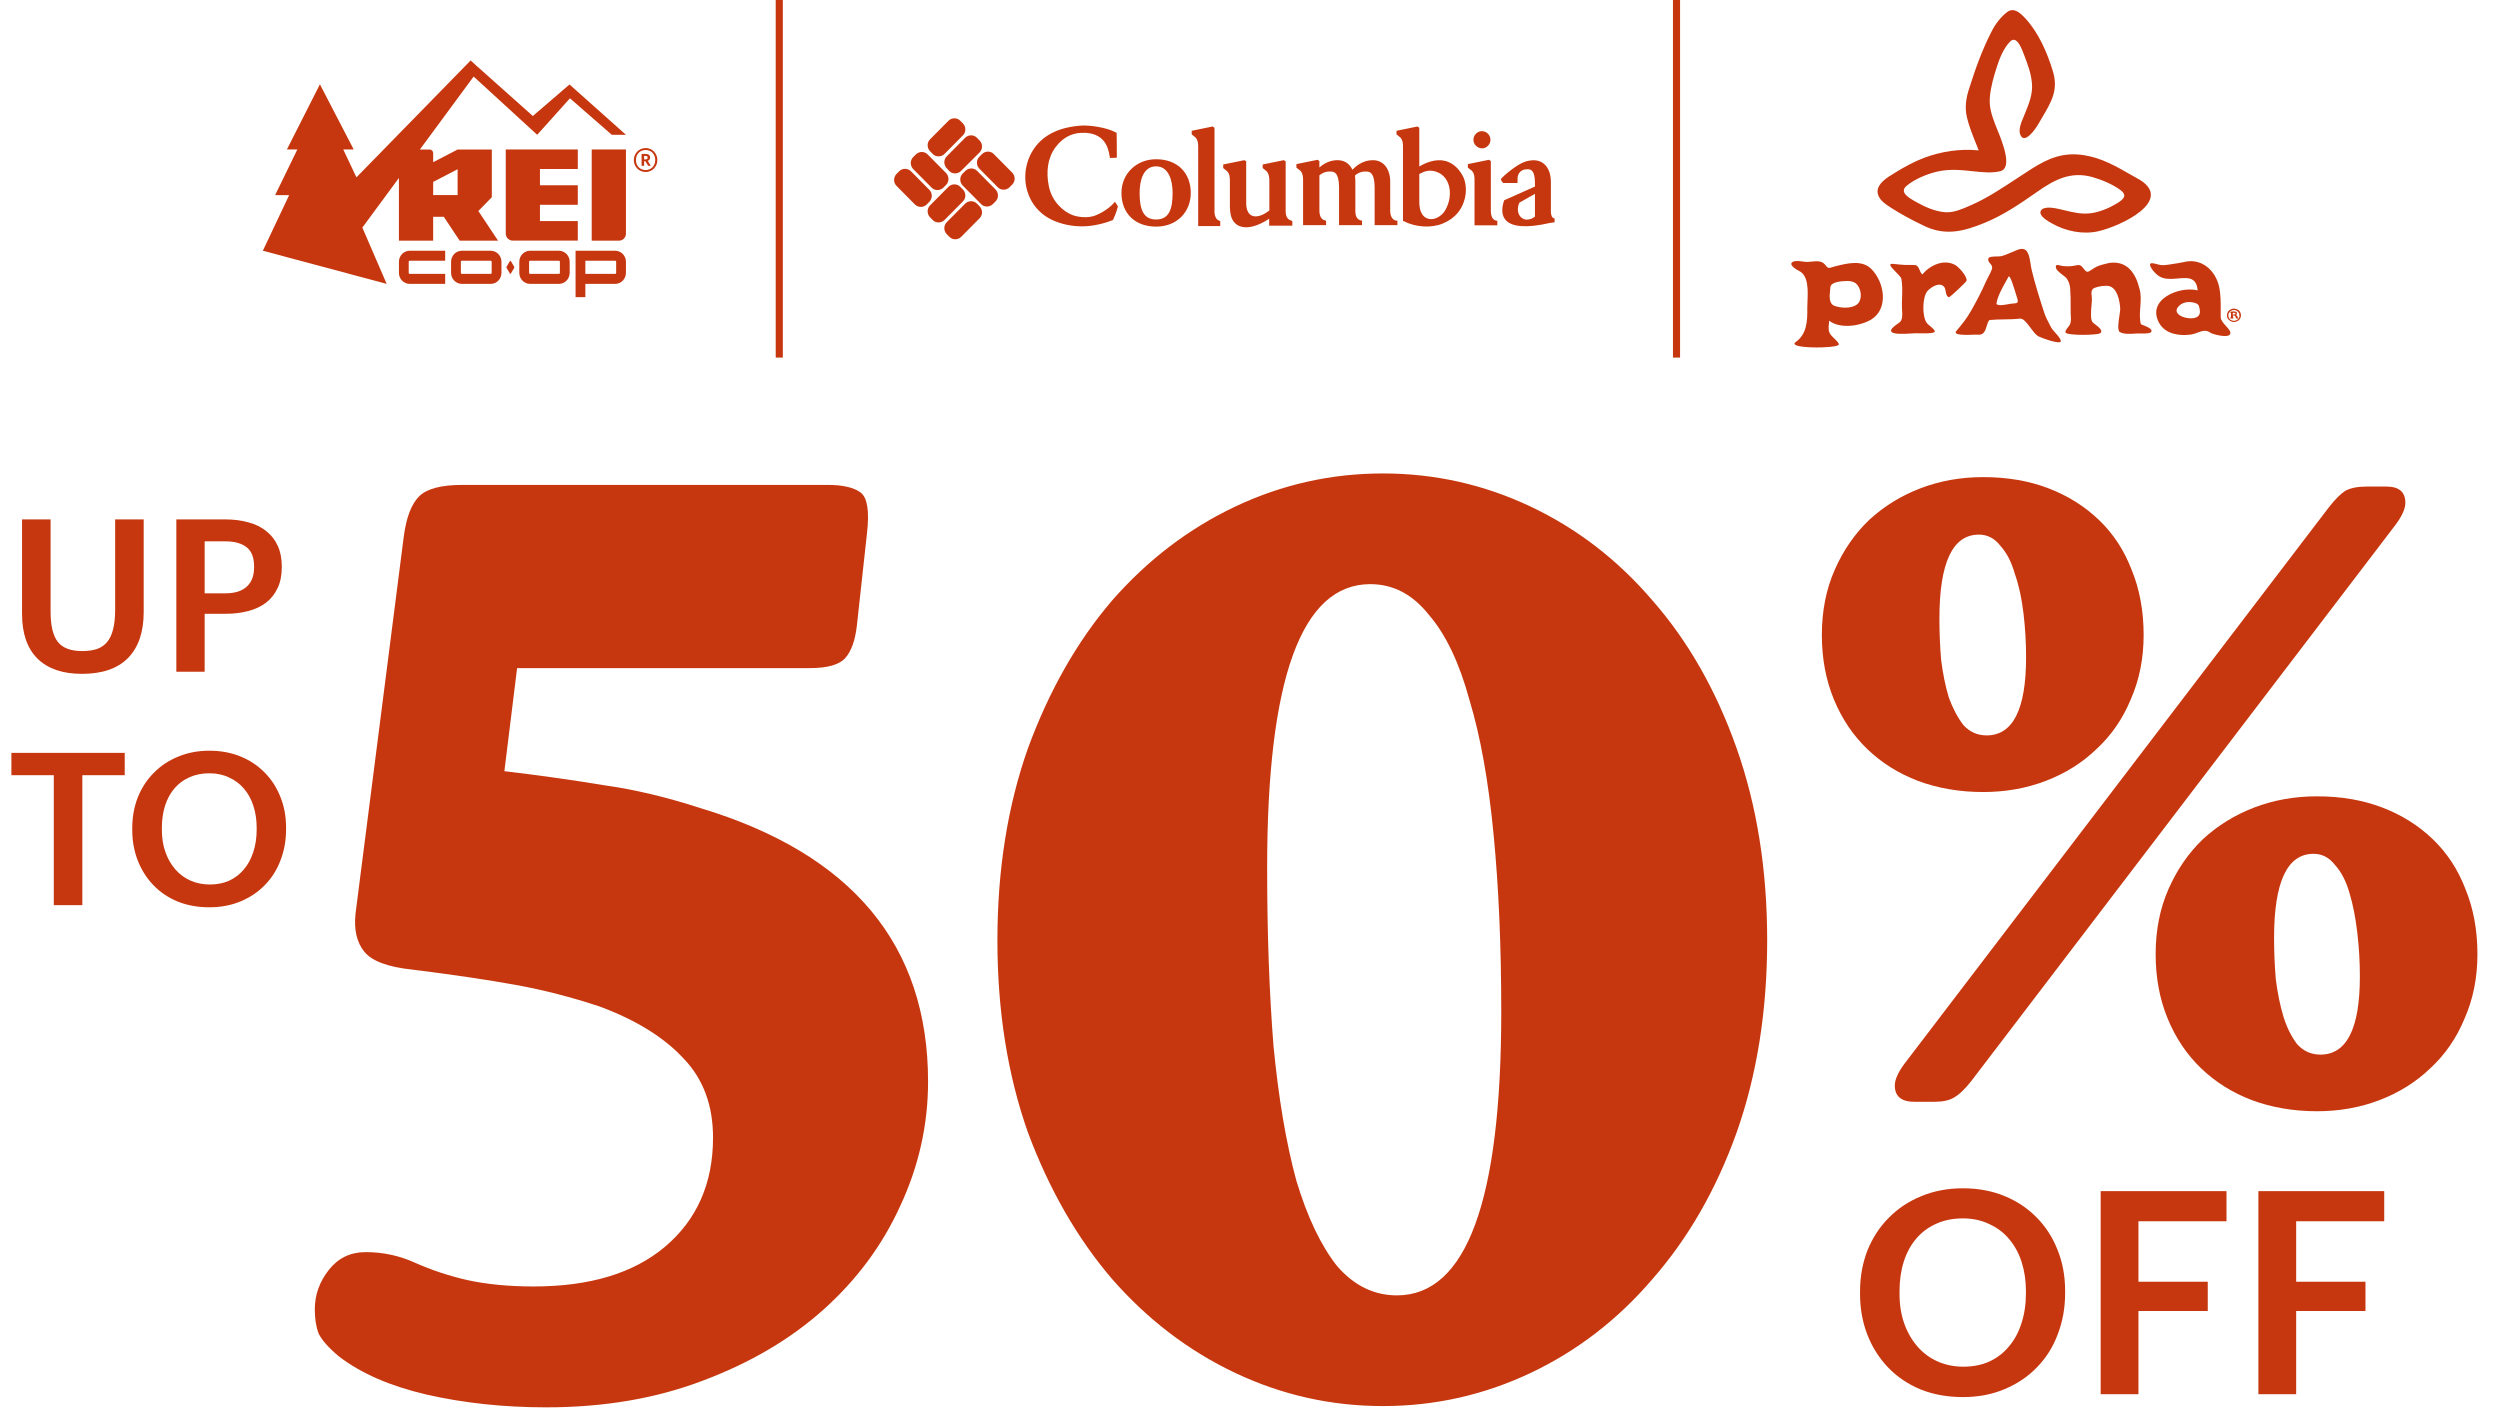 <svg width="332" height="187" viewBox="0 0 332 187" fill="none" xmlns="http://www.w3.org/2000/svg">
<path d="M76.731 22.445V19.846H67.164V31.008C67.164 31.532 67.58 31.956 68.092 31.956H76.73V29.357H71.707V27.2H76.73V24.601H71.707V22.444H76.731V22.445Z" fill="#C7370F"/>
<path d="M67.833 34.663C67.803 34.613 67.754 34.613 67.725 34.663L67.277 35.409C67.248 35.458 67.248 35.539 67.277 35.589L67.725 36.335C67.754 36.384 67.803 36.384 67.833 36.335L68.281 35.589C68.31 35.54 68.31 35.459 68.281 35.409L67.833 34.663Z" fill="#C7370F"/>
<path d="M52.978 34.761V36.237C52.978 37.044 53.62 37.7 54.409 37.7H59.121V36.372H54.409C54.338 36.372 54.277 36.31 54.277 36.237V34.761C54.277 34.688 54.338 34.625 54.409 34.625H59.121V33.298H54.409C53.62 33.298 52.978 33.954 52.978 34.761Z" fill="#C7370F"/>
<path d="M65.161 33.298H61.335C60.546 33.298 59.904 33.954 59.904 34.761V36.237C59.904 37.044 60.546 37.7 61.335 37.7H65.161C65.95 37.7 66.593 37.044 66.593 36.237V34.761C66.593 33.954 65.95 33.298 65.161 33.298ZM65.293 36.237C65.293 36.31 65.233 36.372 65.161 36.372H61.335C61.264 36.372 61.203 36.31 61.203 36.237V34.761C61.203 34.688 61.264 34.625 61.335 34.625H65.161C65.233 34.625 65.293 34.688 65.293 34.761V36.237Z" fill="#C7370F"/>
<path d="M81.693 33.298H76.435V39.462H77.734V37.7H81.693C82.482 37.7 83.124 37.044 83.124 36.237V34.761C83.124 33.954 82.482 33.298 81.693 33.298ZM81.825 36.237C81.825 36.31 81.764 36.372 81.693 36.372H77.734V34.625H81.693C81.764 34.625 81.825 34.688 81.825 34.761V36.237Z" fill="#C7370F"/>
<path d="M78.58 31.957H82.218C82.718 31.957 83.124 31.542 83.124 31.031V19.846H78.581V31.957H78.58Z" fill="#C7370F"/>
<path d="M70.76 15.406L63.458 8.894L63.452 8.9L62.503 8.026L47.334 23.552L45.581 19.845H46.97L42.484 11.197L38.102 19.846H39.491L36.537 25.909L38.4 25.911L34.906 33.298L51.35 37.7L48.119 30.223L52.977 23.629V31.963H57.522V28.791H58.935L61.046 31.964H66.145L63.523 28.023L65.313 26.194V19.854H60.771L57.525 21.541V20.336C57.525 20.07 57.315 19.854 57.054 19.854H55.761L62.899 10.166L71.339 17.901L75.689 13.056L81.243 17.899H83.123L75.63 11.217L70.76 15.406ZM57.525 24.158L60.771 22.471V25.909H57.523L57.525 24.158Z" fill="#C7370F"/>
<path d="M74.222 33.298H70.396C69.606 33.298 68.964 33.954 68.964 34.761V36.237C68.964 37.044 69.606 37.7 70.396 37.7H74.222C75.011 37.7 75.653 37.044 75.653 36.237V34.761C75.653 33.954 75.011 33.298 74.222 33.298ZM74.354 36.237C74.354 36.31 74.293 36.372 74.222 36.372H70.396C70.324 36.372 70.263 36.31 70.263 36.237V34.761C70.263 34.688 70.324 34.625 70.396 34.625H74.222C74.293 34.625 74.354 34.688 74.354 34.761V36.237Z" fill="#C7370F"/>
<path d="M86.334 20.928V20.921C86.334 20.598 86.102 20.446 85.743 20.446H85.201V22.022H85.538V21.41H85.701L86.074 22.022H86.426L86.018 21.353C86.201 21.295 86.334 21.165 86.334 20.928ZM86.003 20.942C86.003 21.093 85.91 21.172 85.735 21.172H85.538V20.712H85.735C85.905 20.712 86.003 20.769 86.003 20.935V20.942Z" fill="#C7370F"/>
<path d="M85.735 19.661C84.861 19.661 84.172 20.373 84.172 21.259C84.172 22.158 84.869 22.841 85.735 22.841C86.609 22.841 87.299 22.15 87.299 21.252C87.299 20.366 86.623 19.661 85.735 19.661ZM85.735 22.582C85.017 22.582 84.454 22.05 84.454 21.259C84.454 20.474 84.989 19.92 85.735 19.92C86.481 19.92 87.016 20.467 87.016 21.252C87.016 22.036 86.46 22.582 85.735 22.582Z" fill="#C7370F"/>
<line x1="103.488" y1="1.55881e-08" x2="103.488" y2="47.488" stroke="#C7370F" stroke-width="0.944"/>
<path fill-rule="evenodd" clip-rule="evenodd" d="M127.884 17.966C128.303 17.543 128.303 16.847 127.884 16.4L127.515 16.027C127.097 15.605 126.408 15.605 125.965 16.027L123.503 18.512C123.085 18.935 123.085 19.631 123.503 20.078L123.872 20.451C124.291 20.873 124.98 20.873 125.423 20.451L127.884 17.966ZM130.42 20.451C130.863 20.029 131.552 20.029 131.97 20.451L134.432 22.936C134.85 23.384 134.85 24.079 134.432 24.502L134.062 24.875C133.619 25.297 132.93 25.297 132.512 24.875L130.05 22.389C129.632 21.942 129.632 21.246 130.05 20.824L130.42 20.451ZM121.633 20.501C122.076 20.078 122.765 20.078 123.183 20.501L125.645 22.986C126.063 23.433 126.063 24.129 125.645 24.552L125.275 24.924C124.832 25.347 124.143 25.347 123.725 24.924L121.263 22.439C120.845 21.992 120.845 21.296 121.263 20.873L121.633 20.501ZM123.429 26.788C123.848 26.341 123.848 25.645 123.429 25.223L120.968 22.737C120.525 22.315 119.836 22.315 119.417 22.737L119.048 23.11C118.63 23.558 118.63 24.253 119.048 24.676L121.51 27.161C121.953 27.584 122.642 27.584 123.06 27.161L123.429 26.788ZM129.755 22.688C129.337 22.265 128.647 22.265 128.204 22.688L127.835 23.061C127.417 23.483 127.417 24.179 127.835 24.626L130.297 27.111C130.715 27.534 131.404 27.534 131.847 27.111L132.216 26.739C132.635 26.316 132.635 25.62 132.216 25.173L129.755 22.688ZM130.1 18.662C130.518 19.109 130.518 19.805 130.1 20.227L127.614 22.712C127.171 23.135 126.481 23.135 126.063 22.712L125.718 22.34C125.3 21.892 125.3 21.197 125.718 20.774L128.18 18.289C128.623 17.866 129.312 17.866 129.73 18.289L130.1 18.662ZM127.884 26.739C128.303 26.316 128.303 25.62 127.884 25.173L127.515 24.8C127.097 24.378 126.408 24.378 125.965 24.8L123.503 27.285C123.085 27.708 123.085 28.404 123.503 28.851L123.872 29.224C124.291 29.646 124.98 29.646 125.423 29.224L127.884 26.739ZM130.1 27.41C130.518 27.857 130.518 28.553 130.1 28.975L127.638 31.46C127.195 31.883 126.506 31.883 126.088 31.46L125.718 31.088C125.3 30.64 125.3 29.945 125.718 29.522L128.18 27.037C128.623 26.614 129.312 26.614 129.73 27.037L130.1 27.41ZM148.067 26.788C148.141 26.888 148.461 27.41 148.461 27.41C148.289 28.205 147.797 29.224 147.797 29.224L147.723 29.249C145.901 29.969 143.071 30.591 140.043 29.348C138.222 28.602 136.942 27.161 136.401 25.297C135.859 23.359 136.228 21.246 137.41 19.606C138.714 17.817 140.831 16.847 143.686 16.674C144.769 16.624 146.984 16.922 148.19 17.593L148.289 17.643C148.289 17.643 148.338 20.675 148.314 20.799L148.289 20.948L147.403 20.973L147.354 20.7L147.353 20.694C147.204 19.82 146.805 17.469 143.539 17.643C142.136 17.717 141.028 18.413 140.191 19.532C139.157 20.898 138.862 22.762 139.305 24.825C139.748 26.838 141.249 28.105 142.406 28.553C142.899 28.752 144.425 29.099 145.606 28.553C146.64 28.13 147.6 27.385 148.067 26.788ZM159.119 19.532V30.019H162.048V29.348C162.048 29.348 161.334 29.273 161.285 28.205V16.972L161.039 16.798L158.257 17.369V17.841C158.257 17.841 158.725 18.214 158.774 18.264C159.119 18.637 159.119 19.208 159.119 19.532ZM171.499 29.298C171.007 29.174 170.736 28.752 170.736 28.056V21.42L170.49 21.271L167.684 21.843V22.315C167.684 22.315 168.152 22.688 168.201 22.737C168.546 23.11 168.57 23.682 168.57 24.005V27.956C167.66 28.652 166.823 28.901 166.232 28.627C165.764 28.404 165.518 27.857 165.494 27.062V21.42L165.248 21.271L162.442 21.843V22.315C162.442 22.315 162.909 22.688 162.959 22.737C163.328 23.11 163.328 23.682 163.328 24.03V27.41C163.352 28.056 163.377 28.279 163.451 28.578C163.623 29.298 164.042 29.82 164.657 30.044C165.641 30.417 167.044 30.044 168.546 29.05V29.969H171.622V29.373L171.499 29.298ZM184.618 28.056C184.643 28.752 184.914 29.174 185.381 29.298H185.578V29.895H182.551V24.825C182.526 23.16 182.059 22.837 181.591 22.787C181.025 22.737 180.483 22.837 179.942 23.309C179.966 23.533 179.991 23.881 179.991 23.98V28.031C179.991 28.752 180.237 29.149 180.729 29.273L180.877 29.298V29.895H177.825V24.825C177.8 23.16 177.333 22.837 176.865 22.787C176.299 22.737 175.758 22.837 175.216 23.284V28.031C175.241 28.752 175.487 29.149 175.954 29.273L176.102 29.298V29.895H173.05V23.955C173.05 23.632 173.05 23.061 172.705 22.688C172.656 22.638 172.164 22.265 172.164 22.265V21.793L174.97 21.221L175.216 21.395V22.24C175.954 21.594 176.767 21.271 177.628 21.271C178.736 21.271 179.302 21.917 179.597 22.539C180.04 22.091 180.951 21.271 182.305 21.271C184.126 21.271 184.618 23.036 184.618 23.98V28.056ZM158.134 25.62C158.134 24.328 157.716 23.21 156.928 22.414C156.116 21.594 154.935 21.147 153.532 21.147C150.898 21.147 148.929 23.085 148.929 25.62C148.929 28.329 150.726 30.094 153.532 30.094C154.885 30.094 156.018 29.646 156.879 28.801C157.691 27.981 158.134 26.863 158.134 25.62ZM151.341 25.62C151.341 27.807 151.833 29.149 153.532 29.149C155.23 29.149 155.722 27.807 155.722 25.62C155.722 24.03 155.23 22.091 153.532 22.091C151.809 22.091 151.341 24.005 151.341 25.62ZM195.67 18.562C195.67 17.941 196.187 17.419 196.802 17.419C197.417 17.419 197.934 17.941 197.934 18.562C197.934 19.183 197.417 19.705 196.802 19.705C196.187 19.681 195.67 19.183 195.67 18.562ZM195.817 23.93V29.92H198.845V29.323L198.697 29.298C198.23 29.199 198.008 28.776 197.983 28.056V21.395L197.737 21.221L194.931 21.793V22.265C194.931 22.265 195.424 22.638 195.473 22.688C195.817 23.061 195.817 23.582 195.817 23.93ZM194.242 23.334C193.651 22.265 192.864 21.619 191.929 21.37C190.624 21.047 189.295 21.619 188.483 22.116V16.972L188.237 16.798L185.455 17.369V17.841C185.455 17.841 185.923 18.214 185.972 18.264C186.317 18.637 186.317 19.159 186.317 19.507V29.323L186.415 29.373C188.015 30.193 190.107 30.317 191.633 29.671C193.356 28.95 194.094 27.733 194.39 26.813C194.882 25.471 194.661 24.079 194.242 23.334ZM189.664 29.05C190.427 29.273 191.412 28.776 191.904 27.956C192.519 26.913 192.692 25.72 192.421 24.676C192.199 23.881 191.732 23.284 191.092 22.961C189.935 22.365 189.049 22.812 188.581 23.061C188.562 23.07 188.547 23.076 188.534 23.081C188.513 23.089 188.498 23.095 188.483 23.11V26.714C188.458 28.006 188.876 28.826 189.664 29.05ZM206.45 29L206.303 28.975C206.18 28.95 205.958 28.652 205.958 28.105V24.179C205.958 23.036 205.589 22.141 204.924 21.669C204.334 21.221 203.497 21.172 202.537 21.47C201.405 21.843 199.657 23.359 199.386 23.707L199.313 23.781L199.337 23.881C199.362 23.98 199.485 24.179 199.583 24.253L199.633 24.303H201.528V23.756C201.528 22.961 202.045 22.588 202.463 22.514C202.906 22.439 203.201 22.464 203.398 22.638C203.694 22.887 203.841 23.433 203.841 24.278V24.775L199.829 26.565L199.756 26.59L199.731 26.664C199.362 27.782 199.436 28.652 199.977 29.249C200.814 30.168 202.832 30.292 205.761 29.621C205.983 29.572 206.45 29.522 206.45 29.522V29ZM203.841 28.776V25.744L201.774 26.913C201.429 27.658 201.528 28.478 202.045 28.901C202.512 29.298 203.177 29.249 203.841 28.776Z" fill="#C7370F"/>
<line x1="222.64" y1="1.55881e-08" x2="222.64" y2="47.488" stroke="#C7370F" stroke-width="0.944"/>
<path fill-rule="evenodd" clip-rule="evenodd" d="M251.144 27.602C252.422 28.427 253.914 29.225 255.353 29.916C258.256 31.379 260.707 30.767 263.611 29.57C266.061 28.56 268.299 27.044 270.457 25.527C272.774 23.905 274.932 22.708 277.836 23.506C279.061 23.852 280.553 24.463 281.592 25.235C282.604 26.006 281.965 26.512 280.979 27.097C280.047 27.655 278.741 28.187 277.649 28.32C276.448 28.476 275.32 28.205 274.159 27.925C273.93 27.87 273.699 27.814 273.467 27.762C272.908 27.629 271.362 27.31 271.016 28.001C270.686 28.66 272 29.391 272.494 29.666L272.561 29.703C274.346 30.714 276.637 31.166 278.635 30.714C281.752 29.996 288.545 26.698 284.256 23.932C283.837 23.7 283.424 23.463 283.012 23.226C281.016 22.08 279.063 20.96 276.744 20.607C274 20.181 272.028 21.006 269.764 22.442C269.204 22.798 268.61 23.19 267.994 23.596C266.031 24.89 263.852 26.326 261.906 27.177C261.813 27.217 261.72 27.259 261.625 27.3C260.61 27.75 259.513 28.236 258.416 28.187C256.977 28.108 255.539 27.443 254.287 26.724L254.229 26.691C253.519 26.283 252.209 25.531 253.168 24.703C254.207 23.799 255.965 23.08 257.271 22.788C258.888 22.409 260.476 22.578 261.959 22.736C263.286 22.878 264.529 23.011 265.635 22.735C267.327 22.312 265.91 18.848 265.205 17.124C265.111 16.893 265.029 16.694 264.969 16.537C264.516 15.313 264.143 14.276 264.25 12.946C264.356 11.563 264.783 10.1 265.209 8.797C265.555 7.706 266.115 6.35 266.94 5.525C267.803 4.64 268.471 6.421 268.791 7.273L268.791 7.274C268.827 7.369 268.858 7.453 268.885 7.52C269.338 8.717 269.738 9.808 269.844 11.084C269.968 12.489 269.45 13.757 268.929 15.036C268.887 15.137 268.846 15.239 268.805 15.34C268.776 15.412 268.743 15.489 268.71 15.569C268.405 16.294 267.969 17.33 268.352 18C268.938 19.144 270.35 17.042 270.59 16.643C270.764 16.343 270.933 16.058 271.096 15.783C272.477 13.453 273.377 11.934 272.615 9.435C271.895 7.041 270.697 4.275 268.938 2.413C268.272 1.695 267.447 0.95 266.568 1.588C265.742 2.2 264.969 3.211 264.516 4.115C263.291 6.483 262.359 9.036 261.559 11.59C261.08 12.999 260.893 14.249 261.213 15.606C261.491 16.76 261.929 17.855 262.37 18.958L262.371 18.96C262.438 19.127 262.505 19.295 262.572 19.463C262.598 19.543 262.632 19.622 262.665 19.702C262.698 19.782 262.732 19.862 262.758 19.942C262.758 19.942 262.758 19.968 262.732 19.968C260.281 19.729 257.83 20.101 255.539 20.953C254.26 21.431 252.822 22.203 251.65 22.947C251.604 22.975 251.557 23.003 251.508 23.032L251.507 23.033C250.624 23.564 249.332 24.34 249.332 25.474C249.409 26.471 250.297 27.05 251.052 27.542L251.144 27.602ZM243.712 35.369C243.537 35.413 243.398 35.456 243.283 35.492C242.838 35.632 242.755 35.658 242.353 35.13C241.931 34.603 241.208 34.677 240.556 34.744C240.384 34.761 240.217 34.778 240.062 34.784C239.87 34.794 239.63 34.762 239.377 34.728C238.928 34.669 238.441 34.604 238.117 34.757C237.371 35.13 238.65 35.848 238.917 35.981C240.183 36.58 240.097 38.584 240.033 40.066C240.021 40.362 240.009 40.636 240.009 40.875C240.035 42.684 239.955 44.439 238.357 45.503C237.878 46.142 241.048 46.142 241.314 46.142C241.687 46.142 244.431 46.115 244.191 45.663C244.055 45.391 243.82 45.167 243.585 44.942C243.361 44.728 243.135 44.513 242.992 44.253C242.786 43.882 242.835 43.416 242.88 42.989C242.894 42.865 242.906 42.745 242.912 42.631C242.912 42.631 242.912 42.604 242.939 42.604C244.404 43.721 247.041 43.296 248.48 42.444C250.851 41.008 250.265 37.47 248.507 35.715C247.258 34.469 245.296 34.967 243.726 35.365L243.712 35.369ZM243.605 40.609C244.431 40.928 245.869 41.008 246.615 40.423C247.441 39.785 247.175 37.976 246.242 37.497C246.002 37.364 245.55 37.311 245.31 37.311C244.431 37.337 243.125 37.444 243.072 38.162C243.064 38.274 243.052 38.398 243.038 38.529C242.959 39.299 242.854 40.314 243.605 40.609ZM261.16 37.284C261.266 36.699 260.121 35.449 259.642 35.183C258.123 34.358 256.285 35.236 255.299 36.433C255.299 36.433 255.273 36.46 255.273 36.433C255.119 36.301 255.024 36.083 254.929 35.867C254.796 35.559 254.664 35.256 254.367 35.209C254.108 35.179 253.841 35.184 253.574 35.188C253.375 35.191 253.176 35.194 252.982 35.183C252.52 35.159 252.08 35.112 251.622 35.064L251.49 35.05C250.598 34.932 251.194 35.536 251.781 36.131C252.123 36.478 252.463 36.822 252.502 37.018C252.653 37.84 252.625 38.682 252.596 39.52C252.579 40.011 252.563 40.5 252.582 40.981C252.586 41.05 252.591 41.124 252.596 41.202C252.633 41.736 252.684 42.465 252.289 42.79C252.246 42.828 252.163 42.886 252.06 42.957C251.659 43.236 250.958 43.723 251.17 44.04C251.425 44.442 252.993 44.34 253.892 44.281C254.124 44.265 254.311 44.253 254.42 44.253C254.478 44.253 254.573 44.256 254.694 44.259C255.353 44.276 256.767 44.314 256.924 44.067C257.027 43.896 256.613 43.549 256.275 43.267C256.087 43.11 255.924 42.973 255.885 42.897C255.219 42.019 255.273 39.332 256.019 38.588C256.471 38.135 257.457 37.47 258.096 38.002C258.293 38.174 258.342 38.448 258.391 38.716C258.447 39.03 258.502 39.336 258.789 39.465H258.842C259.055 39.386 261.107 37.47 261.16 37.284ZM272.233 43.185C272.28 43.274 272.328 43.364 272.375 43.455C272.498 43.691 272.726 43.945 272.958 44.204C273.276 44.56 273.603 44.925 273.68 45.264C273.787 45.902 270.883 44.785 270.67 44.652C270.323 44.44 269.981 43.979 269.641 43.521C269.173 42.89 268.709 42.265 268.246 42.311C267.531 42.395 266.824 42.406 266.12 42.416C265.486 42.425 264.855 42.435 264.223 42.498C264.038 42.59 263.891 43.083 263.783 43.445C263.736 43.603 263.696 43.736 263.664 43.801C263.36 44.484 263.007 44.469 262.4 44.443L262.305 44.439C262.273 44.439 262.205 44.442 262.11 44.447C261.415 44.478 259.306 44.572 259.775 43.987C260.601 43.003 261.133 42.365 261.773 41.248C262.465 40.024 263.185 38.667 263.744 37.364C263.838 37.156 263.948 36.952 264.058 36.748C264.23 36.429 264.403 36.108 264.516 35.768C264.639 35.387 264.469 35.194 264.299 35.001C264.136 34.815 263.972 34.63 264.064 34.279C264.234 34.074 264.721 34.066 265.162 34.059C265.409 34.055 265.642 34.051 265.795 34.013C266.244 33.892 266.704 33.693 267.161 33.496C267.409 33.389 267.656 33.282 267.9 33.188C269.284 32.635 269.476 33.867 269.661 35.049C269.708 35.346 269.753 35.64 269.818 35.901C270.27 37.763 270.857 39.625 271.443 41.434C271.649 42.077 271.936 42.62 272.233 43.185ZM266.994 40.343C266.927 40.353 266.835 40.37 266.727 40.39C266.236 40.483 265.418 40.636 265.156 40.396L265.129 40.343C265.24 39.41 265.91 38.216 266.438 37.275L266.439 37.273C266.542 37.089 266.64 36.913 266.727 36.752C266.917 36.395 267.471 38.243 267.749 39.168C267.823 39.414 267.877 39.596 267.9 39.652C268.087 40.255 267.834 40.272 267.396 40.302C267.275 40.311 267.139 40.32 266.994 40.343ZM284.231 40.774C284.173 41.554 284.114 42.331 284.309 43.056C284.37 43.087 284.47 43.126 284.589 43.172C285.094 43.371 285.948 43.706 285.668 44.094C285.508 44.322 284.563 44.295 284.13 44.283C284.058 44.281 284.001 44.28 283.963 44.28C283.842 44.284 283.709 44.293 283.568 44.302C282.896 44.346 282.04 44.401 281.512 44.094C281.162 43.892 281.334 42.751 281.464 41.88C281.523 41.49 281.573 41.154 281.565 40.981C281.512 40.024 281.192 38.162 279.994 37.976C279.461 37.896 278.662 38.029 278.129 38.242C277.678 38.426 277.732 38.926 277.78 39.377C277.795 39.511 277.809 39.642 277.809 39.758C277.809 39.93 277.786 40.185 277.76 40.477C277.684 41.317 277.58 42.462 277.916 42.817C277.965 42.872 278.077 42.956 278.212 43.057C278.662 43.394 279.372 43.926 278.901 44.253C278.555 44.519 274.506 44.599 274.293 44.147C274.253 43.93 274.505 43.612 274.693 43.375C274.759 43.291 274.818 43.218 274.852 43.163C275.061 42.792 275.027 42.301 274.998 41.864L274.992 41.782C274.99 41.745 274.987 41.709 274.985 41.673C274.975 41.294 274.977 40.908 274.978 40.52C274.98 39.872 274.982 39.219 274.932 38.588C274.932 38.348 274.906 38.135 274.852 37.896C274.799 37.55 274.533 36.992 274.293 36.806C274.191 36.721 274.076 36.633 273.956 36.542C273.511 36.204 273.014 35.826 273.014 35.449C273.014 35.117 273.232 35.169 273.571 35.249C273.72 35.285 273.892 35.326 274.08 35.343C274.839 35.413 275.307 35.319 275.639 35.252C276.065 35.167 276.27 35.126 276.584 35.529C277.132 36.251 277.167 36.227 277.89 35.741C277.94 35.708 277.993 35.673 278.049 35.635C278.534 35.298 279.102 35.161 279.661 35.027C279.809 34.991 279.956 34.956 280.1 34.917C282.498 34.571 283.643 36.327 284.123 38.348C284.355 39.126 284.293 39.952 284.231 40.774ZM294.698 38.082C294.219 35.901 292.354 34.199 289.983 34.81C289.637 34.89 288.971 34.997 287.905 35.156C287.293 35.236 287.053 35.236 286.627 35.13C286.572 35.116 286.511 35.099 286.447 35.082C286.011 34.962 285.418 34.799 285.535 35.263C285.641 35.662 286.414 36.699 287.239 36.912C287.865 37.102 288.568 37.039 289.234 36.98C290.523 36.865 291.672 36.763 291.848 38.534V38.561C289.397 37.949 284.922 39.811 286.787 42.976C287.612 44.36 289.397 44.626 290.862 44.439C291.228 44.395 291.552 44.276 291.856 44.164C292.46 43.942 292.986 43.749 293.606 44.227C293.979 44.413 295.924 44.945 296.164 44.36C296.301 44.057 295.976 43.697 295.622 43.306C295.292 42.942 294.937 42.55 294.911 42.152C294.905 41.82 294.906 41.483 294.908 41.144C294.913 40.123 294.918 39.08 294.698 38.082ZM289.477 40.529C288.012 41.779 290.703 42.631 291.715 42.125C292.308 41.842 292.152 41.185 292.045 40.733C292.042 40.718 292.038 40.703 292.035 40.689C291.981 40.503 291.822 40.37 291.715 40.316C291.129 40.05 290.117 39.971 289.477 40.529Z" fill="#C7370F"/>
<path fill-rule="evenodd" clip-rule="evenodd" d="M297.149 41.114C297.309 41.194 297.416 41.301 297.496 41.46C297.575 41.593 297.602 41.726 297.602 41.859C297.602 42.045 297.549 42.205 297.469 42.338C297.389 42.471 297.256 42.577 297.096 42.657C296.963 42.737 296.83 42.764 296.67 42.764C296.51 42.764 296.35 42.71 296.19 42.631C296.057 42.551 295.924 42.444 295.844 42.285C295.764 42.178 295.737 42.019 295.737 41.886C295.737 41.7 295.791 41.54 295.871 41.407C295.95 41.274 296.084 41.168 296.243 41.088C296.377 41.008 296.51 40.981 296.67 40.981C296.83 40.981 296.989 41.035 297.149 41.114ZM296.67 42.604C296.883 42.604 297.043 42.524 297.203 42.391C297.363 42.258 297.416 42.072 297.389 41.886C297.389 41.753 297.363 41.62 297.283 41.514C297.203 41.407 297.123 41.301 296.99 41.248C296.91 41.194 296.803 41.168 296.67 41.168C296.457 41.168 296.297 41.248 296.137 41.38C296.119 41.407 296.099 41.434 296.078 41.46C296.037 41.514 295.995 41.567 295.977 41.62C295.951 41.7 295.924 41.779 295.924 41.886C295.924 42.019 295.951 42.152 296.031 42.258C296.084 42.365 296.19 42.471 296.324 42.524C296.43 42.578 296.563 42.604 296.67 42.604Z" fill="#C7370F"/>
<path fill-rule="evenodd" clip-rule="evenodd" d="M297.176 42.152C297.176 42.152 297.202 42.178 297.229 42.178C297.229 42.178 297.229 42.205 297.282 42.232C297.282 42.248 297.272 42.254 297.258 42.263C297.249 42.268 297.239 42.275 297.229 42.285C297.176 42.311 297.176 42.311 297.096 42.311C297.016 42.311 296.989 42.285 296.963 42.258C296.909 42.205 296.883 42.125 296.856 42.019C296.83 41.913 296.643 41.886 296.59 41.886C296.563 41.886 296.536 41.886 296.536 41.913V42.125C296.547 42.135 296.553 42.146 296.558 42.154C296.567 42.168 296.573 42.178 296.59 42.178C296.605 42.194 296.612 42.2 296.614 42.208C296.616 42.214 296.616 42.22 296.616 42.232C296.616 42.258 296.59 42.285 296.563 42.285C296.552 42.29 296.545 42.294 296.539 42.298C296.515 42.311 296.515 42.311 296.43 42.311C296.243 42.311 296.164 42.285 296.164 42.232C296.164 42.215 296.174 42.209 296.188 42.2C296.196 42.195 296.207 42.189 296.217 42.178C296.243 42.152 296.27 42.125 296.27 42.072V41.567C296.26 41.556 296.254 41.546 296.248 41.538C296.24 41.524 296.233 41.514 296.217 41.514C296.182 41.496 296.17 41.49 296.166 41.481C296.164 41.475 296.164 41.469 296.164 41.46C296.164 41.407 296.217 41.38 296.323 41.38C296.323 41.38 296.536 41.354 296.616 41.354C296.67 41.354 296.856 41.354 296.989 41.434C297.043 41.46 297.069 41.54 297.069 41.62C297.069 41.647 297.069 41.7 297.043 41.726C297.025 41.762 297.007 41.774 296.989 41.785C296.98 41.791 296.972 41.797 296.963 41.806C296.963 41.806 296.936 41.806 296.936 41.833C296.949 41.833 296.956 41.839 296.963 41.846C296.969 41.853 296.976 41.859 296.989 41.859C297.043 41.886 297.069 41.913 297.096 41.939C297.123 41.966 297.149 42.019 297.149 42.099C297.149 42.112 297.156 42.119 297.162 42.125C297.169 42.132 297.176 42.139 297.176 42.152ZM296.709 41.763C296.754 41.757 296.792 41.753 296.803 41.753C296.83 41.726 296.91 41.647 296.856 41.593C296.834 41.526 296.679 41.534 296.599 41.539C296.584 41.539 296.572 41.54 296.563 41.54C296.51 41.54 296.51 41.567 296.51 41.593V41.753C296.51 41.766 296.51 41.773 296.513 41.776C296.517 41.779 296.523 41.779 296.537 41.779C296.568 41.779 296.645 41.77 296.709 41.763Z" fill="#C7370F"/>
<path d="M10.878 89.488C8.331 89.488 6.37 88.819 4.993 87.48C3.616 86.122 2.928 84.132 2.928 81.51V68.977H6.719V81.227C6.719 83.094 7.039 84.433 7.681 85.245C8.322 86.056 9.397 86.461 10.906 86.461C11.642 86.461 12.283 86.376 12.83 86.207C13.377 86.018 13.829 85.716 14.188 85.301C14.565 84.867 14.838 84.302 15.008 83.604C15.197 82.906 15.291 82.029 15.291 80.972V68.977H19.082V81.284C19.082 83.943 18.384 85.98 16.989 87.395C15.612 88.79 13.575 89.488 10.878 89.488ZM23.417 68.977H29.924C31.056 68.977 32.084 69.109 33.008 69.373C33.932 69.618 34.715 70.005 35.356 70.533C36.016 71.042 36.526 71.693 36.884 72.485C37.242 73.258 37.421 74.173 37.421 75.229V75.342C37.421 76.418 37.233 77.342 36.856 78.115C36.497 78.888 35.988 79.53 35.328 80.039C34.687 80.529 33.904 80.897 32.98 81.142C32.074 81.387 31.084 81.51 30.009 81.51H27.18V89.205H23.417V68.977ZM29.924 78.794C31.169 78.794 32.112 78.502 32.753 77.917C33.413 77.332 33.743 76.474 33.743 75.342V75.229C33.743 74.022 33.404 73.164 32.725 72.655C32.065 72.145 31.131 71.891 29.924 71.891H27.18V78.794H29.924ZM7.143 102.947H1.513V99.977H16.564V102.947H10.934V120.205H7.143V102.947ZM27.862 117.461C28.824 117.461 29.682 117.291 30.436 116.952C31.209 116.594 31.86 116.094 32.388 115.452C32.935 114.811 33.35 114.047 33.633 113.161C33.935 112.255 34.086 111.256 34.086 110.162V109.935C34.086 108.898 33.944 107.936 33.661 107.05C33.379 106.163 32.964 105.399 32.417 104.758C31.889 104.117 31.228 103.617 30.436 103.259C29.663 102.881 28.786 102.693 27.805 102.693C26.805 102.693 25.919 102.872 25.146 103.23C24.372 103.57 23.712 104.06 23.165 104.701C22.618 105.343 22.203 106.107 21.92 106.993C21.637 107.88 21.496 108.87 21.496 109.964V110.19C21.496 111.303 21.656 112.303 21.977 113.189C22.297 114.076 22.741 114.839 23.307 115.481C23.872 116.122 24.542 116.612 25.315 116.952C26.089 117.291 26.937 117.461 27.862 117.461ZM27.805 120.488C26.258 120.488 24.853 120.234 23.59 119.724C22.326 119.196 21.251 118.47 20.364 117.546C19.478 116.622 18.789 115.537 18.299 114.292C17.808 113.029 17.563 111.671 17.563 110.218V109.992C17.563 108.521 17.808 107.153 18.299 105.89C18.808 104.626 19.515 103.541 20.421 102.636C21.326 101.712 22.401 100.995 23.646 100.486C24.91 99.958 26.296 99.694 27.805 99.694C29.314 99.694 30.691 99.948 31.936 100.458C33.181 100.967 34.246 101.674 35.133 102.58C36.038 103.485 36.736 104.56 37.226 105.805C37.736 107.05 37.99 108.417 37.99 109.907V110.134C37.99 111.605 37.745 112.972 37.255 114.236C36.783 115.5 36.095 116.594 35.189 117.518C34.303 118.442 33.228 119.168 31.964 119.696C30.719 120.224 29.333 120.488 27.805 120.488Z" fill="#C7370F"/>
<path d="M68.671 88.726L66.981 102.412C71.712 102.975 76.105 103.595 80.16 104.271C84.215 104.834 88.496 105.848 93.002 107.312C113.165 113.395 123.247 125.504 123.247 143.64C123.247 149.385 122.007 154.904 119.529 160.198C117.164 165.38 113.784 169.942 109.391 173.885C104.998 177.827 99.648 180.981 93.34 183.347C87.144 185.712 80.216 186.895 72.557 186.895C66.924 186.895 61.63 186.332 56.674 185.205C51.83 184.079 47.944 182.389 45.015 180.136C43.664 179.01 42.762 177.996 42.312 177.095C41.974 176.194 41.805 175.124 41.805 173.885C41.805 171.97 42.425 170.224 43.664 168.647C44.903 167.07 46.536 166.281 48.564 166.281C50.816 166.281 52.957 166.732 54.984 167.633C57.237 168.647 59.603 169.435 62.081 169.999C64.672 170.562 67.6 170.843 70.867 170.843C78.302 170.843 84.103 169.097 88.271 165.605C92.551 162.001 94.691 157.157 94.691 151.074C94.691 146.794 93.396 143.302 90.805 140.598C88.214 137.782 84.497 135.473 79.653 133.671C75.936 132.432 72.219 131.474 68.502 130.798C64.784 130.123 60.222 129.447 54.815 128.771C51.549 128.433 49.408 127.644 48.395 126.405C47.381 125.166 46.987 123.477 47.212 121.336L53.633 71.153C53.971 68.675 54.646 66.929 55.66 65.915C56.674 64.902 58.589 64.395 61.405 64.395H109.898C111.926 64.395 113.39 64.733 114.291 65.409C115.192 66.085 115.474 67.887 115.136 70.816L113.784 83.15C113.559 85.065 113.052 86.473 112.264 87.374C111.475 88.275 109.898 88.726 107.533 88.726H68.671ZM183.653 186.726C176.782 186.726 170.249 185.262 164.053 182.333C157.858 179.404 152.394 175.236 147.663 169.83C143.045 164.423 139.328 157.946 136.512 150.398C133.808 142.739 132.456 134.234 132.456 124.885C132.456 115.535 133.808 107.031 136.512 99.371C139.328 91.711 143.045 85.178 147.663 79.771C152.394 74.364 157.858 70.196 164.053 67.267C170.249 64.338 176.782 62.874 183.653 62.874C190.524 62.874 197.058 64.338 203.253 67.267C209.449 70.196 214.856 74.364 219.474 79.771C224.205 85.178 227.922 91.711 230.626 99.371C233.329 107.031 234.681 115.535 234.681 124.885C234.681 134.234 233.329 142.739 230.626 150.398C227.922 157.946 224.205 164.423 219.474 169.83C214.856 175.236 209.449 179.404 203.253 182.333C197.058 185.262 190.524 186.726 183.653 186.726ZM185.512 172.026C194.749 172.026 199.367 159.466 199.367 134.347C199.367 125.673 199.029 117.844 198.353 110.86C197.677 103.764 196.607 97.794 195.143 92.95C193.791 87.994 191.989 84.22 189.736 81.629C187.596 78.926 185.005 77.574 181.964 77.574C172.839 77.574 168.277 90.134 168.277 115.254C168.277 123.927 168.559 131.812 169.122 138.909C169.798 145.893 170.812 151.863 172.163 156.819C173.628 161.663 175.43 165.436 177.57 168.14C179.823 170.731 182.47 172.026 185.512 172.026Z" fill="#C7370F"/>
<path d="M263.366 105.182C260.251 105.182 257.364 104.688 254.705 103.701C252.122 102.713 249.881 101.308 247.982 99.484C246.083 97.661 244.601 95.458 243.538 92.875C242.474 90.292 241.942 87.443 241.942 84.329C241.942 81.138 242.512 78.251 243.652 75.668C244.791 73.085 246.311 70.882 248.21 69.059C250.185 67.236 252.464 65.83 255.047 64.842C257.63 63.855 260.403 63.361 263.366 63.361C266.556 63.361 269.443 63.855 272.026 64.842C274.609 65.83 276.85 67.236 278.75 69.059C280.649 70.882 282.092 73.085 283.08 75.668C284.143 78.251 284.675 81.138 284.675 84.329C284.675 87.443 284.105 90.292 282.966 92.875C281.902 95.458 280.383 97.661 278.408 99.484C276.508 101.308 274.267 102.713 271.684 103.701C269.101 104.688 266.329 105.182 263.366 105.182ZM261.77 143.585C260.935 144.648 260.175 145.37 259.491 145.75C258.884 146.129 258.01 146.319 256.87 146.319H254.249C252.502 146.319 251.629 145.598 251.629 144.154C251.629 143.395 252.046 142.445 252.882 141.305L309.289 67.349C310.125 66.286 310.847 65.564 311.454 65.184C312.138 64.805 313.088 64.615 314.303 64.615H316.924C318.595 64.615 319.431 65.336 319.431 66.78C319.431 67.539 319.013 68.489 318.178 69.629L261.77 143.585ZM269.063 87.291C269.063 85.316 268.95 83.379 268.722 81.48C268.494 79.504 268.114 77.757 267.582 76.238C267.126 74.642 266.481 73.389 265.645 72.477C264.885 71.49 263.936 70.996 262.796 70.996C259.301 70.996 257.554 74.718 257.554 82.163C257.554 83.987 257.63 85.81 257.782 87.633C258.01 89.457 258.352 91.128 258.808 92.647C259.339 94.091 259.985 95.306 260.745 96.294C261.581 97.205 262.606 97.661 263.822 97.661C267.316 97.661 269.063 94.204 269.063 87.291ZM307.694 147.573C304.579 147.573 301.692 147.079 299.033 146.091C296.45 145.104 294.209 143.698 292.31 141.875C290.411 140.052 288.929 137.849 287.866 135.266C286.802 132.683 286.27 129.834 286.27 126.719C286.27 123.529 286.84 120.642 287.98 118.059C289.119 115.476 290.639 113.273 292.538 111.45C294.513 109.626 296.792 108.221 299.375 107.233C301.958 106.246 304.731 105.752 307.694 105.752C310.884 105.752 313.771 106.246 316.354 107.233C318.937 108.221 321.178 109.626 323.078 111.45C324.977 113.273 326.42 115.476 327.408 118.059C328.471 120.642 329.003 123.529 329.003 126.719C329.003 129.834 328.433 132.683 327.294 135.266C326.23 137.849 324.711 140.052 322.736 141.875C320.836 143.698 318.595 145.104 316.012 146.091C313.429 147.079 310.657 147.573 307.694 147.573ZM313.391 129.682C313.391 127.707 313.278 125.77 313.05 123.871C312.822 121.895 312.48 120.148 312.024 118.629C311.568 117.033 310.922 115.78 310.087 114.868C309.327 113.881 308.378 113.387 307.238 113.387C303.743 113.387 301.996 117.109 301.996 124.554C301.996 126.377 302.072 128.201 302.224 130.024C302.452 131.847 302.794 133.519 303.25 135.038C303.705 136.481 304.313 137.697 305.073 138.684C305.909 139.596 306.934 140.052 308.15 140.052C311.644 140.052 313.391 136.595 313.391 129.682Z" fill="#C7370F"/>
<path d="M260.744 181.495C262.026 181.495 263.17 181.269 264.176 180.816C265.207 180.338 266.075 179.672 266.779 178.817C267.509 177.962 268.062 176.943 268.439 175.761C268.841 174.554 269.043 173.221 269.043 171.763V171.461C269.043 170.078 268.854 168.795 268.477 167.613C268.1 166.431 267.546 165.413 266.817 164.558C266.113 163.703 265.233 163.036 264.176 162.559C263.145 162.056 261.976 161.804 260.668 161.804C259.335 161.804 258.153 162.043 257.122 162.521C256.091 162.974 255.211 163.627 254.482 164.482C253.752 165.337 253.199 166.356 252.822 167.538C252.445 168.72 252.256 170.04 252.256 171.499V171.801C252.256 173.284 252.47 174.617 252.897 175.799C253.325 176.981 253.916 178 254.67 178.855C255.425 179.71 256.317 180.364 257.349 180.816C258.38 181.269 259.511 181.495 260.744 181.495ZM260.668 185.532C258.606 185.532 256.732 185.192 255.048 184.513C253.363 183.809 251.929 182.841 250.747 181.608C249.565 180.376 248.647 178.93 247.993 177.27C247.34 175.585 247.013 173.775 247.013 171.838V171.537C247.013 169.575 247.34 167.752 247.993 166.067C248.672 164.382 249.615 162.936 250.823 161.729C252.03 160.496 253.463 159.541 255.123 158.862C256.808 158.158 258.656 157.806 260.668 157.806C262.68 157.806 264.516 158.145 266.176 158.824C267.835 159.503 269.256 160.446 270.438 161.653C271.645 162.86 272.576 164.294 273.23 165.954C273.909 167.613 274.248 169.437 274.248 171.423V171.725C274.248 173.687 273.921 175.51 273.268 177.195C272.639 178.88 271.721 180.338 270.514 181.571C269.332 182.803 267.898 183.771 266.213 184.475C264.554 185.18 262.705 185.532 260.668 185.532ZM278.968 158.183H295.679V162.181H283.985V170.216H293.19V174.102H283.985V185.154H278.968V158.183ZM299.914 158.183H316.625V162.181H304.931V170.216H314.135V174.102H304.931V185.154H299.914V158.183Z" fill="#C7370F"/>
</svg>
